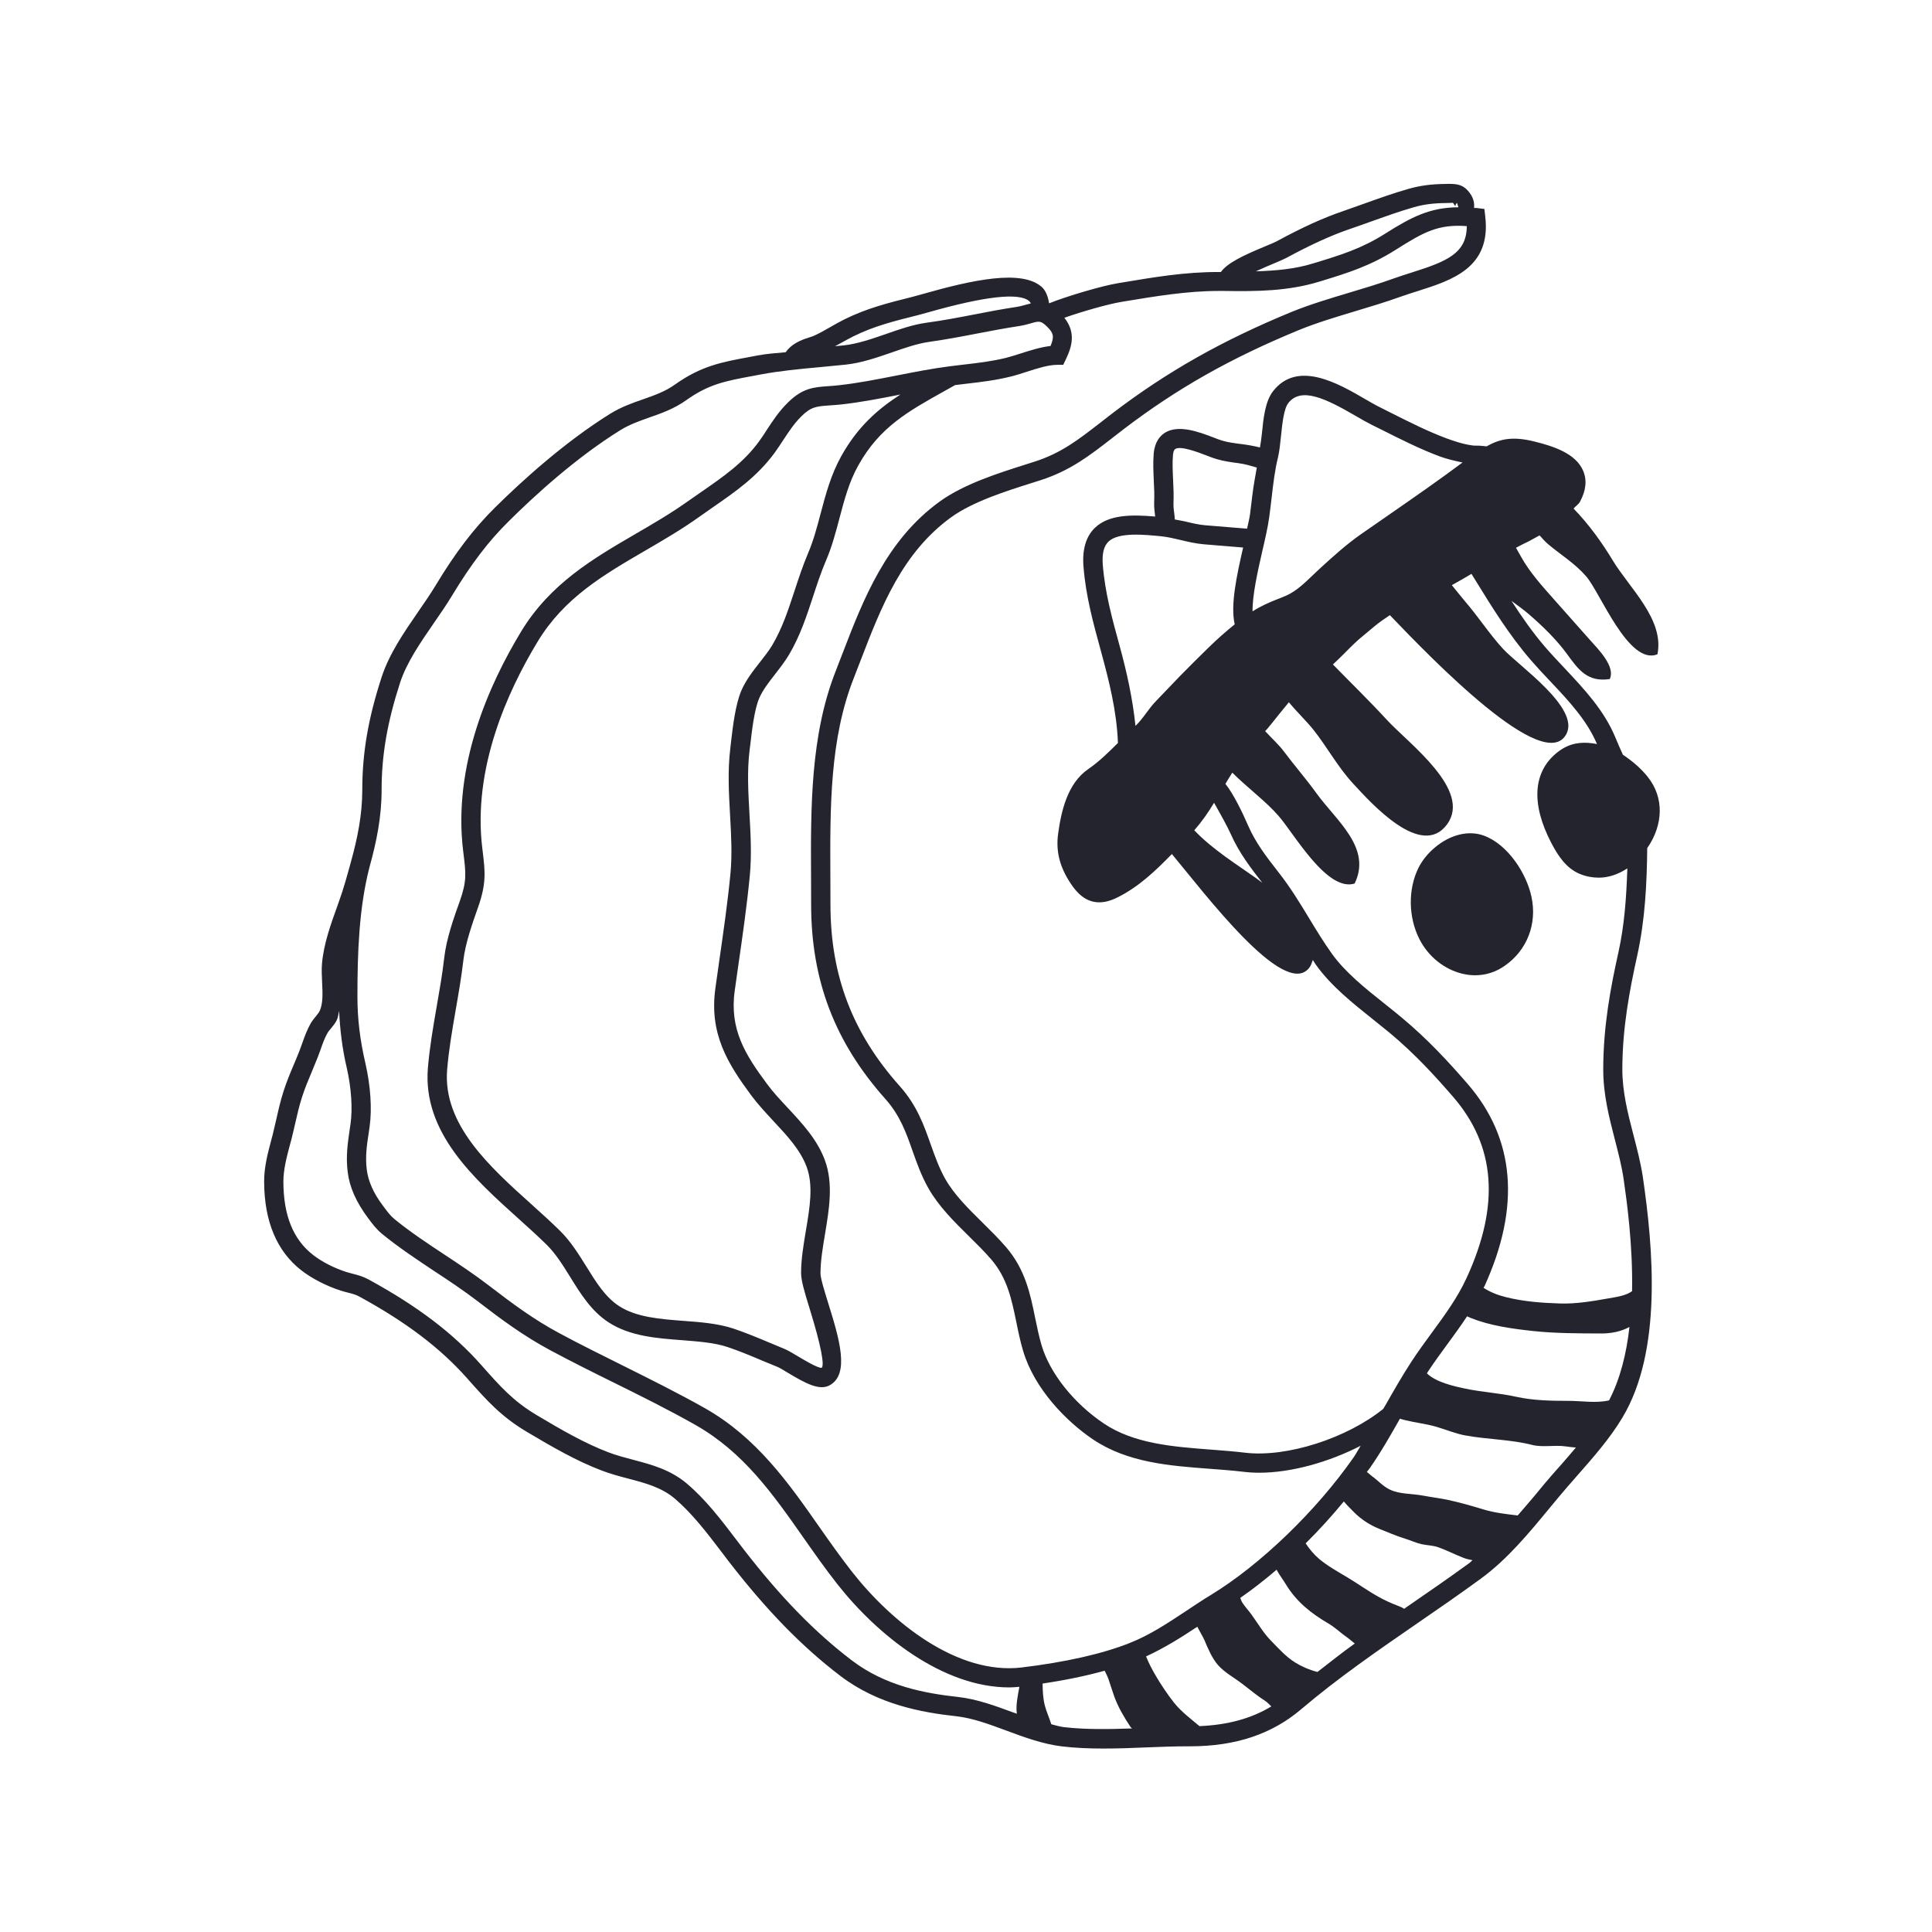 <svg xmlns="http://www.w3.org/2000/svg" xmlns:xlink="http://www.w3.org/1999/xlink" id="Livello_1" x="0px" y="0px" viewBox="0 0 25 25" xml:space="preserve">
<g>
	<path fill="#23242D" d="M21.135,14.68c-0.07-0.271-0.143-0.551-0.142-0.85c0.001-0.529,0.093-1.013,0.191-1.458   c0.105-0.472,0.126-0.947,0.131-1.397c0.207-0.3,0.223-0.651,0.006-0.923C21.231,9.939,21.118,9.845,21,9.766   c-0.034-0.075-0.067-0.15-0.097-0.223c-0.146-0.353-0.406-0.628-0.657-0.896c-0.084-0.089-0.167-0.177-0.247-0.269   c-0.165-0.191-0.306-0.394-0.441-0.603c0.077,0.057,0.156,0.113,0.23,0.177c0.177,0.153,0.353,0.325,0.486,0.507   c0.15,0.205,0.265,0.371,0.556,0.328c0.078-0.163-0.153-0.39-0.264-0.515c-0.155-0.174-0.308-0.348-0.464-0.523   c-0.153-0.173-0.308-0.344-0.42-0.545c-0.022-0.04-0.044-0.076-0.065-0.116c0.054-0.029,0.111-0.058,0.17-0.086   c0.044-0.022,0.089-0.051,0.135-0.074c0.037,0.04,0.073,0.083,0.113,0.116c0.165,0.138,0.343,0.245,0.49,0.414   c0.185,0.214,0.549,1.156,0.922,1.009c0.093-0.45-0.363-0.858-0.578-1.215c-0.133-0.22-0.305-0.464-0.507-0.671   c0.025-0.032,0.062-0.051,0.082-0.087c0.08-0.147,0.094-0.284,0.04-0.406c-0.095-0.217-0.372-0.312-0.63-0.375   c-0.278-0.069-0.443-0.036-0.618,0.063c-0.037-0.003-0.075-0.009-0.108-0.009c-0.027,0-0.051,0-0.068-0.002   c-0.125-0.016-0.243-0.056-0.343-0.093c-0.237-0.088-0.469-0.205-0.694-0.318L17.856,5.27c-0.056-0.027-0.12-0.065-0.19-0.105   c-0.348-0.203-0.874-0.508-1.191-0.105c-0.104,0.132-0.126,0.348-0.147,0.558c-0.007,0.065-0.015,0.118-0.024,0.172   c-0.082-0.02-0.163-0.034-0.242-0.044c-0.087-0.011-0.17-0.021-0.249-0.045c-0.031-0.009-0.07-0.024-0.113-0.041   c-0.188-0.072-0.45-0.169-0.625-0.061c-0.059,0.037-0.132,0.113-0.146,0.268c-0.01,0.118-0.004,0.239,0.001,0.356   c0.005,0.092,0.009,0.184,0.005,0.273c-0.003,0.062,0.005,0.125,0.013,0.188c-0.314-0.027-0.603-0.025-0.781,0.147   c-0.115,0.112-0.164,0.279-0.147,0.497c0.029,0.383,0.13,0.748,0.227,1.101c0.104,0.381,0.204,0.775,0.219,1.185   c-0.125,0.124-0.243,0.241-0.384,0.338c-0.269,0.184-0.35,0.544-0.39,0.837c-0.031,0.227,0.021,0.433,0.165,0.647   c0.074,0.111,0.187,0.24,0.367,0.24c0.067,0,0.144-0.018,0.231-0.061c0.284-0.14,0.502-0.352,0.709-0.564   c0.431,0.517,1.449,1.872,1.774,1.477c0.027-0.033,0.037-0.07,0.05-0.106c0.015,0.022,0.026,0.043,0.042,0.065   c0.194,0.271,0.471,0.492,0.738,0.705c0.073,0.058,0.144,0.115,0.212,0.171c0.329,0.274,0.588,0.559,0.819,0.825   c0.555,0.638,0.613,1.406,0.178,2.35c-0.117,0.254-0.278,0.474-0.449,0.707c-0.089,0.122-0.178,0.243-0.261,0.37   c-0.125,0.191-0.236,0.387-0.344,0.576c-0.008,0.013-0.017,0.027-0.024,0.04c-0.473,0.381-1.244,0.628-1.778,0.568   c-0.146-0.018-0.297-0.029-0.449-0.041c-0.49-0.037-0.998-0.075-1.39-0.339c-0.389-0.262-0.697-0.65-0.804-1.011   c-0.035-0.119-0.059-0.237-0.083-0.354c-0.063-0.309-0.128-0.629-0.379-0.919c-0.093-0.108-0.198-0.211-0.303-0.315   c-0.188-0.186-0.366-0.361-0.482-0.566c-0.081-0.144-0.132-0.29-0.187-0.443c-0.088-0.25-0.179-0.507-0.4-0.755   c-0.613-0.686-0.898-1.433-0.898-2.351l-0.001-0.333c-0.005-0.93-0.009-1.809,0.304-2.601l0.091-0.235   c0.262-0.68,0.533-1.382,1.167-1.842c0.281-0.203,0.708-0.338,1.05-0.446l0.107-0.034c0.384-0.123,0.638-0.32,0.932-0.549   l0.15-0.116c0.685-0.522,1.38-0.915,2.254-1.275c0.234-0.096,0.475-0.168,0.73-0.245c0.194-0.058,0.391-0.117,0.586-0.187   c0.075-0.027,0.152-0.051,0.228-0.075c0.447-0.142,0.953-0.303,0.875-0.966l-0.011-0.097l-0.097-0.012   c-0.014-0.002-0.023,0-0.037-0.001c0.007-0.061-0.007-0.127-0.053-0.19c-0.085-0.118-0.168-0.119-0.266-0.122l-0.04,0.001   c-0.199,0.002-0.338,0.021-0.496,0.066c-0.193,0.055-0.382,0.123-0.569,0.19c-0.091,0.033-0.182,0.065-0.271,0.096   c-0.254,0.086-0.535,0.214-0.858,0.39c-0.03,0.016-0.085,0.039-0.151,0.066c-0.274,0.114-0.486,0.212-0.572,0.332h-0.022   c-0.438-0.003-0.856,0.069-1.27,0.138l-0.042,0.007c-0.2,0.033-0.646,0.163-0.889,0.26c-0.014-0.096-0.049-0.171-0.094-0.211   c-0.26-0.231-0.895-0.093-1.543,0.091c-0.05,0.014-0.09,0.025-0.138,0.038c-0.312,0.078-0.58,0.145-0.872,0.289   c-0.062,0.031-0.123,0.065-0.185,0.101c-0.065,0.037-0.131,0.075-0.198,0.106c-0.027,0.013-0.06,0.023-0.094,0.034   c-0.096,0.03-0.213,0.082-0.285,0.185C10.047,4.569,9.922,4.577,9.801,4.6l-0.1,0.019C9.337,4.686,9.074,4.735,8.737,4.974   C8.608,5.067,8.468,5.115,8.321,5.167C8.182,5.215,8.038,5.266,7.894,5.355C7.309,5.72,6.762,6.215,6.406,6.567   C6.131,6.839,5.893,7.15,5.636,7.577C5.567,7.69,5.488,7.806,5.407,7.922C5.225,8.187,5.037,8.46,4.939,8.76   c-0.174,0.533-0.251,0.982-0.251,1.458c0,0.326-0.062,0.627-0.147,0.935l-0.001,0c-0.001,0.003-0.001,0.007-0.002,0.011   c-0.046,0.166-0.089,0.328-0.155,0.51l-0.021,0.06c-0.081,0.223-0.172,0.477-0.195,0.73c-0.007,0.077-0.003,0.162,0.001,0.248   c0.007,0.138,0.014,0.281-0.035,0.376c-0.009,0.018-0.027,0.039-0.045,0.062c-0.025,0.03-0.049,0.061-0.068,0.093   c-0.047,0.083-0.079,0.171-0.109,0.256l-0.032,0.088c-0.024,0.063-0.05,0.125-0.076,0.186c-0.048,0.113-0.095,0.226-0.134,0.348   c-0.039,0.121-0.067,0.244-0.094,0.365c-0.015,0.065-0.03,0.131-0.046,0.195l-0.02,0.076c-0.045,0.17-0.092,0.346-0.091,0.535   c0.002,0.513,0.164,0.898,0.48,1.145c0.139,0.108,0.326,0.204,0.513,0.264c0.033,0.01,0.064,0.019,0.094,0.026   c0.055,0.014,0.099,0.025,0.144,0.05c0.605,0.33,1.048,0.666,1.394,1.056c0.255,0.288,0.44,0.497,0.781,0.699   c0.32,0.19,0.634,0.372,0.963,0.497c0.113,0.043,0.228,0.074,0.343,0.104c0.221,0.058,0.43,0.113,0.602,0.259   c0.223,0.19,0.412,0.437,0.594,0.676l0.108,0.142c0.487,0.629,0.944,1.098,1.439,1.475c0.487,0.372,1.058,0.475,1.501,0.523   c0.209,0.023,0.423,0.102,0.649,0.186c0.231,0.086,0.471,0.174,0.717,0.204c0.176,0.021,0.358,0.028,0.54,0.028   c0.187,0,0.374-0.007,0.558-0.015c0.18-0.007,0.358-0.014,0.532-0.014c0.01,0,0.019,0,0.03,0c0.588,0,1.059-0.157,1.439-0.481   c0.471-0.401,0.998-0.764,1.506-1.114c0.275-0.189,0.55-0.379,0.818-0.575c0.342-0.25,0.621-0.588,0.892-0.917l0.112-0.135   c0.077-0.092,0.157-0.184,0.238-0.276c0.209-0.238,0.426-0.483,0.588-0.754c0.519-0.862,0.4-2.192,0.265-3.118   C21.229,15.04,21.181,14.857,21.135,14.68z M16.576,5.643c0.016-0.157,0.036-0.354,0.095-0.428C16.839,5,17.165,5.163,17.541,5.381   c0.075,0.044,0.145,0.084,0.205,0.114l0.165,0.082c0.231,0.116,0.47,0.236,0.719,0.329c0.083,0.031,0.19,0.056,0.295,0.079   c-0.305,0.227-0.611,0.44-0.934,0.664l-0.375,0.26c-0.19,0.132-0.359,0.286-0.522,0.434c-0.033,0.03-0.067,0.062-0.101,0.095   c-0.109,0.105-0.222,0.213-0.347,0.268c-0.042,0.019-0.084,0.035-0.125,0.051c-0.101,0.04-0.207,0.086-0.313,0.154   c-0.003-0.207,0.065-0.511,0.124-0.77c0.039-0.167,0.075-0.325,0.092-0.451c0.012-0.085,0.021-0.169,0.031-0.251   c0.021-0.183,0.041-0.355,0.083-0.524C16.555,5.841,16.566,5.745,16.576,5.643z M15.208,5.81c0.069-0.045,0.294,0.042,0.402,0.083   c0.05,0.02,0.096,0.037,0.131,0.047c0.098,0.029,0.195,0.042,0.288,0.054c0.083,0.011,0.158,0.034,0.234,0.056   c-0.021,0.119-0.043,0.237-0.058,0.361c-0.009,0.08-0.019,0.162-0.03,0.246c-0.007,0.051-0.025,0.123-0.038,0.184l-0.54-0.044   c-0.086-0.007-0.173-0.028-0.264-0.05c-0.043-0.01-0.087-0.016-0.131-0.025c-0.002-0.02-0.002-0.041-0.005-0.06   c-0.007-0.052-0.014-0.102-0.012-0.153c0.004-0.097,0-0.196-0.005-0.296c-0.005-0.114-0.011-0.221-0.002-0.323   C15.181,5.858,15.188,5.822,15.208,5.81z M14.343,7.009c0.129-0.126,0.466-0.091,0.688-0.069c0.083,0.009,0.163,0.028,0.243,0.047   c0.097,0.023,0.196,0.047,0.303,0.056l0.509,0.042c-0.084,0.369-0.166,0.744-0.109,0.994c-0.11,0.089-0.224,0.188-0.35,0.312   c-0.121,0.119-0.243,0.239-0.361,0.36l-0.3,0.313c-0.055,0.056-0.099,0.115-0.143,0.175c-0.041,0.056-0.082,0.107-0.13,0.154   c-0.037-0.358-0.114-0.702-0.204-1.031c-0.098-0.357-0.191-0.694-0.219-1.054C14.259,7.165,14.283,7.067,14.343,7.009z    M15.454,10.744c0.097-0.111,0.181-0.231,0.256-0.356c0.079,0.138,0.182,0.326,0.214,0.4c0.109,0.248,0.268,0.453,0.41,0.635   c-0.029-0.022-0.059-0.045-0.082-0.061C16.013,11.192,15.686,10.989,15.454,10.744z M18.988,14.022   c-0.238-0.274-0.505-0.567-0.848-0.853c-0.069-0.058-0.142-0.116-0.216-0.175c-0.254-0.202-0.517-0.411-0.69-0.654   c-0.108-0.151-0.204-0.309-0.296-0.461c-0.118-0.195-0.241-0.397-0.392-0.589c-0.171-0.218-0.3-0.39-0.393-0.602   c-0.073-0.168-0.186-0.406-0.296-0.545c0.029-0.051,0.06-0.097,0.089-0.145c0.194,0.194,0.435,0.371,0.599,0.56   c0.205,0.236,0.627,0.986,0.984,0.875c0.225-0.463-0.237-0.813-0.493-1.167c-0.138-0.191-0.287-0.361-0.426-0.547   c-0.053-0.072-0.15-0.163-0.239-0.258c0.011-0.012,0.022-0.024,0.033-0.036c0.049-0.059,0.095-0.117,0.141-0.175   c0.043-0.054,0.088-0.109,0.133-0.163c0.107,0.129,0.234,0.251,0.316,0.354c0.181,0.228,0.314,0.48,0.513,0.696   c0.234,0.254,0.886,0.984,1.218,0.53c0.325-0.444-0.495-1.044-0.778-1.351c-0.227-0.247-0.469-0.482-0.699-0.718   c0.053-0.049,0.104-0.099,0.154-0.149c0.08-0.081,0.156-0.158,0.244-0.228c0.043-0.035,0.085-0.07,0.127-0.106   c0.07-0.06,0.141-0.107,0.212-0.155c0.547,0.572,2.002,2.076,2.284,1.538c0.178-0.339-0.622-0.886-0.819-1.101   c-0.179-0.195-0.317-0.412-0.491-0.614c-0.047-0.055-0.108-0.133-0.172-0.211c0.086-0.048,0.171-0.096,0.254-0.146l0.053,0.086   c0.214,0.347,0.435,0.706,0.717,1.032c0.082,0.094,0.167,0.186,0.253,0.276c0.244,0.258,0.472,0.504,0.601,0.808   c-0.149-0.029-0.3-0.027-0.443,0.059l0,0c-0.021,0.013-0.043,0.027-0.063,0.043c-0.322,0.249-0.352,0.667-0.085,1.178   c0.087,0.166,0.193,0.329,0.372,0.402c0.078,0.032,0.161,0.047,0.244,0.047c0.13,0,0.256-0.047,0.368-0.12   c-0.013,0.38-0.038,0.735-0.115,1.083c-0.102,0.458-0.196,0.958-0.197,1.511c-0.001,0.331,0.076,0.627,0.15,0.914   c0.046,0.178,0.09,0.346,0.115,0.521c0.039,0.271,0.119,0.838,0.108,1.442c-0.085,0.061-0.205,0.075-0.306,0.093   c-0.202,0.036-0.419,0.073-0.625,0.066c-0.236-0.007-0.476-0.025-0.705-0.083c-0.101-0.025-0.199-0.063-0.286-0.12   c0.003-0.007,0.008-0.013,0.012-0.02C19.679,15.613,19.605,14.732,18.988,14.022z M16.468,3.416   c0.076-0.032,0.14-0.059,0.174-0.077c0.312-0.169,0.58-0.292,0.82-0.374c0.091-0.031,0.183-0.064,0.275-0.097   c0.182-0.065,0.365-0.131,0.553-0.185c0.134-0.039,0.255-0.054,0.429-0.056l0.044-0.001c0.017,0,0.039-0.001,0.037-0.004   l0.033,0.048c-0.003-0.014,0.01-0.039,0.021-0.044l0.018,0.056c-0.369,0.002-0.609,0.127-0.944,0.339   c-0.308,0.195-0.569,0.275-0.901,0.377l-0.033,0.01c-0.238,0.074-0.487,0.095-0.743,0.103C16.335,3.472,16.419,3.436,16.468,3.416z    M11.041,4.353c0.268-0.133,0.525-0.197,0.844-0.277c0.028-0.007,0.071-0.019,0.124-0.034c0.739-0.21,1.18-0.259,1.309-0.145   c0.005,0.005,0.014,0.013,0.02,0.03c-0.023,0.005-0.046,0.011-0.067,0.017c-0.035,0.01-0.074,0.021-0.12,0.028   c-0.186,0.028-0.365,0.062-0.543,0.097c-0.202,0.039-0.404,0.078-0.619,0.107c-0.175,0.024-0.354,0.086-0.527,0.147   c-0.18,0.062-0.367,0.127-0.542,0.146c-0.039,0.004-0.076,0.008-0.115,0.011c0.022-0.012,0.044-0.023,0.065-0.035   C10.927,4.414,10.984,4.381,11.041,4.353z M5.176,8.837c0.086-0.265,0.265-0.523,0.437-0.773C5.697,7.943,5.779,7.824,5.85,7.706   c0.247-0.408,0.472-0.704,0.732-0.96C6.928,6.402,7.46,5.919,8.026,5.567c0.121-0.075,0.246-0.118,0.377-0.165   c0.158-0.055,0.32-0.112,0.479-0.225c0.291-0.207,0.506-0.247,0.864-0.313l0.1-0.019c0.248-0.046,0.497-0.07,0.761-0.094   c0.111-0.01,0.224-0.021,0.339-0.033c0.204-0.022,0.404-0.092,0.598-0.159c0.169-0.059,0.329-0.114,0.479-0.135   c0.219-0.031,0.425-0.07,0.631-0.11c0.176-0.034,0.351-0.067,0.534-0.095c0.057-0.009,0.106-0.022,0.151-0.035   c0.107-0.031,0.129-0.037,0.212,0.045c0.081,0.08,0.094,0.126,0.043,0.248c-0.127,0.014-0.258,0.056-0.384,0.096   c-0.066,0.021-0.13,0.042-0.19,0.057c-0.184,0.045-0.351,0.065-0.543,0.087l-0.174,0.021c-0.24,0.03-0.476,0.077-0.705,0.122   c-0.256,0.05-0.497,0.098-0.743,0.125c-0.051,0.006-0.097,0.009-0.138,0.012C10.531,5.01,10.384,5.02,10.19,5.214   c-0.113,0.113-0.189,0.229-0.263,0.342C9.894,5.608,9.859,5.661,9.821,5.713C9.62,5.989,9.356,6.171,9.077,6.364L8.899,6.488   C8.681,6.643,8.449,6.778,8.224,6.909C7.681,7.225,7.12,7.551,6.744,8.171c-0.417,0.687-0.885,1.736-0.751,2.838l0.005,0.041   c0.031,0.25,0.043,0.354-0.048,0.61c-0.078,0.217-0.174,0.487-0.202,0.737c-0.025,0.217-0.062,0.425-0.098,0.632   c-0.044,0.254-0.09,0.517-0.113,0.79c-0.069,0.833,0.59,1.426,1.171,1.949c0.129,0.116,0.254,0.229,0.367,0.34   c0.117,0.116,0.208,0.262,0.304,0.417c0.134,0.217,0.273,0.441,0.496,0.586c0.277,0.18,0.62,0.206,0.952,0.231   c0.214,0.017,0.417,0.032,0.583,0.087c0.151,0.05,0.308,0.116,0.462,0.181l0.185,0.076c0.032,0.013,0.081,0.043,0.137,0.077   c0.231,0.139,0.406,0.232,0.537,0.165c0.272-0.142,0.127-0.612-0.014-1.066c-0.047-0.152-0.101-0.324-0.1-0.387   c0.001-0.161,0.029-0.33,0.059-0.508c0.053-0.319,0.109-0.65-0.001-0.951c-0.098-0.269-0.294-0.479-0.484-0.683   c-0.097-0.104-0.189-0.202-0.265-0.306c-0.281-0.378-0.49-0.708-0.418-1.211l0.045-0.319c0.056-0.386,0.113-0.786,0.15-1.17   c0.025-0.266,0.01-0.536-0.005-0.797c-0.016-0.284-0.031-0.552,0.001-0.816l0.01-0.08c0.021-0.18,0.052-0.451,0.114-0.596   c0.045-0.107,0.125-0.209,0.209-0.317c0.064-0.082,0.126-0.163,0.176-0.246c0.145-0.244,0.229-0.501,0.311-0.75   c0.051-0.156,0.103-0.316,0.17-0.473c0.077-0.178,0.126-0.366,0.174-0.547c0.064-0.242,0.125-0.471,0.243-0.682   c0.275-0.494,0.642-0.698,1.105-0.957l0.148-0.083l0.148-0.018c0.202-0.023,0.375-0.044,0.575-0.093   c0.065-0.016,0.135-0.039,0.207-0.062c0.136-0.044,0.277-0.089,0.391-0.089h0.078l0.034-0.071c0.08-0.167,0.132-0.346-0.019-0.538   c0.229-0.081,0.566-0.177,0.735-0.205l0.041-0.007c0.4-0.066,0.813-0.135,1.217-0.135c0.004,0,0.008,0,0.012,0h0.067   c0.422,0.007,0.826,0.002,1.225-0.12l0.033-0.01c0.335-0.103,0.625-0.192,0.961-0.405c0.355-0.224,0.544-0.332,0.916-0.304   c0,0.355-0.264,0.458-0.708,0.599c-0.079,0.025-0.158,0.05-0.236,0.078C17.842,3.673,17.65,3.73,17.46,3.787   c-0.25,0.075-0.509,0.152-0.754,0.252c-0.895,0.369-1.607,0.772-2.31,1.308l-0.152,0.118c-0.287,0.223-0.513,0.399-0.855,0.508   l-0.106,0.034c-0.36,0.114-0.808,0.255-1.122,0.482c-0.695,0.502-0.992,1.274-1.254,1.954l-0.09,0.233   c-0.332,0.837-0.327,1.781-0.322,2.694l0.001,0.333c0,0.983,0.306,1.783,0.961,2.518c0.188,0.211,0.268,0.434,0.351,0.671   c0.056,0.158,0.113,0.32,0.205,0.483c0.133,0.235,0.332,0.432,0.524,0.621c0.1,0.099,0.2,0.197,0.289,0.3   c0.208,0.242,0.264,0.516,0.324,0.806c0.025,0.124,0.051,0.25,0.088,0.375c0.146,0.496,0.563,0.918,0.904,1.148   c0.447,0.301,0.988,0.342,1.511,0.381c0.148,0.011,0.295,0.022,0.438,0.039c0.065,0.008,0.133,0.012,0.203,0.012   c0.412,0,0.897-0.135,1.313-0.349c-0.031,0.049-0.056,0.099-0.089,0.147c-0.483,0.694-1.21,1.395-1.853,1.786   c-0.109,0.066-0.215,0.137-0.32,0.207c-0.239,0.158-0.464,0.308-0.724,0.411c-0.351,0.141-0.836,0.25-1.401,0.318   c-0.827,0.098-1.671-0.573-2.191-1.233c-0.149-0.19-0.288-0.387-0.426-0.584c-0.399-0.57-0.812-1.16-1.485-1.54   c-0.35-0.197-0.712-0.377-1.063-0.552c-0.273-0.136-0.547-0.271-0.818-0.417c-0.334-0.179-0.611-0.386-0.913-0.618   c-0.185-0.142-0.38-0.271-0.569-0.396c-0.221-0.146-0.448-0.296-0.652-0.463c-0.051-0.042-0.09-0.094-0.15-0.175   c-0.12-0.159-0.189-0.315-0.207-0.465c-0.021-0.168,0-0.31,0.025-0.474l0.012-0.083c0.032-0.229,0.012-0.526-0.054-0.815   c-0.071-0.304-0.104-0.58-0.104-0.867c0-0.557,0.019-1.144,0.156-1.674c0.091-0.328,0.157-0.649,0.157-1.002   C4.938,9.77,5.012,9.344,5.176,8.837z M9.447,10.545c0.014,0.252,0.029,0.512,0.005,0.759c-0.036,0.378-0.094,0.775-0.149,1.158   l-0.045,0.319c-0.085,0.597,0.161,0.985,0.465,1.396c0.085,0.114,0.186,0.222,0.283,0.327c0.181,0.194,0.352,0.377,0.433,0.598   c0.087,0.239,0.04,0.523-0.011,0.823c-0.03,0.181-0.062,0.367-0.062,0.548c0,0.096,0.042,0.238,0.111,0.462   c0.149,0.48,0.195,0.74,0.154,0.765c0,0-0.001,0-0.001,0c-0.057,0-0.227-0.103-0.309-0.152c-0.07-0.042-0.132-0.078-0.172-0.094   l-0.182-0.076c-0.16-0.067-0.323-0.135-0.479-0.187c-0.197-0.065-0.424-0.083-0.644-0.099c-0.3-0.023-0.611-0.046-0.834-0.192   c-0.176-0.114-0.295-0.305-0.42-0.507c-0.1-0.16-0.202-0.326-0.34-0.463c-0.115-0.114-0.243-0.229-0.375-0.348   c-0.538-0.484-1.148-1.032-1.089-1.742c0.022-0.262,0.065-0.507,0.11-0.768c0.037-0.212,0.074-0.425,0.1-0.647   s0.117-0.477,0.189-0.682c0.111-0.312,0.092-0.467,0.061-0.724l-0.005-0.041C6.115,9.948,6.562,8.954,6.958,8.301   C7.301,7.735,7.81,7.439,8.349,7.125c0.23-0.134,0.468-0.272,0.695-0.434l0.175-0.123c0.297-0.205,0.577-0.399,0.804-0.708   c0.041-0.057,0.078-0.113,0.114-0.168c0.07-0.106,0.136-0.208,0.23-0.302c0.127-0.127,0.197-0.132,0.367-0.144   c0.044-0.003,0.093-0.006,0.148-0.012c0.257-0.028,0.515-0.079,0.765-0.128c0.001,0,0.002,0,0.003,0   c-0.295,0.191-0.553,0.418-0.764,0.796c-0.133,0.239-0.201,0.493-0.266,0.739c-0.048,0.181-0.093,0.352-0.162,0.514   c-0.071,0.167-0.125,0.333-0.178,0.494c-0.081,0.247-0.157,0.48-0.288,0.701C9.948,8.423,9.891,8.495,9.834,8.568   C9.743,8.684,9.649,8.804,9.591,8.941C9.516,9.119,9.483,9.4,9.459,9.605L9.45,9.685C9.415,9.971,9.431,10.263,9.447,10.545z    M15.189,22.029c-0.081-0.103-0.164-0.227-0.23-0.339c-0.044-0.074-0.094-0.167-0.129-0.256c0.234-0.108,0.449-0.242,0.654-0.378   c0.003-0.002,0.006-0.004,0.009-0.006c0.037,0.07,0.079,0.142,0.094,0.177c0.043,0.103,0.099,0.235,0.175,0.32   c0.086,0.097,0.212,0.164,0.316,0.244c0.102,0.078,0.193,0.155,0.298,0.222c0.024,0.016,0.049,0.043,0.075,0.068   c-0.261,0.158-0.566,0.24-0.93,0.255C15.407,22.24,15.284,22.149,15.189,22.029z M16.758,21.512   c-0.122-0.077-0.213-0.181-0.311-0.281c-0.099-0.1-0.171-0.226-0.253-0.339c-0.036-0.05-0.083-0.1-0.116-0.151   c-0.013-0.02-0.021-0.042-0.029-0.064c0.158-0.11,0.314-0.231,0.47-0.365c0.037,0.069,0.09,0.139,0.117,0.184   c0.138,0.229,0.326,0.379,0.555,0.513c0.088,0.051,0.16,0.124,0.243,0.181c0.025,0.017,0.06,0.049,0.097,0.077   c-0.165,0.118-0.323,0.244-0.483,0.368C16.943,21.609,16.832,21.559,16.758,21.512z M12.399,21.959   c-0.437-0.048-0.941-0.142-1.377-0.474c-0.478-0.364-0.92-0.818-1.394-1.43l-0.107-0.14c-0.19-0.25-0.387-0.508-0.63-0.715   c-0.215-0.183-0.461-0.248-0.7-0.311c-0.106-0.028-0.213-0.056-0.318-0.096c-0.31-0.118-0.614-0.294-0.924-0.479   c-0.308-0.183-0.472-0.369-0.721-0.65c-0.365-0.413-0.83-0.765-1.461-1.109c-0.072-0.039-0.138-0.056-0.201-0.072   c-0.026-0.007-0.052-0.014-0.08-0.022c-0.16-0.051-0.319-0.132-0.436-0.223c-0.256-0.2-0.382-0.51-0.383-0.948   c0-0.155,0.042-0.315,0.083-0.47l0.021-0.077c0.017-0.066,0.032-0.134,0.048-0.202c0.026-0.114,0.052-0.23,0.089-0.344   c0.037-0.115,0.081-0.221,0.126-0.327c0.026-0.063,0.053-0.127,0.079-0.193l0.035-0.095c0.027-0.078,0.053-0.151,0.09-0.215   c0.012-0.021,0.028-0.039,0.043-0.057c0.025-0.03,0.054-0.065,0.076-0.108c0.019-0.038,0.021-0.08,0.031-0.121   c0.012,0.241,0.039,0.48,0.099,0.737c0.059,0.256,0.077,0.527,0.049,0.724l-0.012,0.081c-0.025,0.175-0.05,0.339-0.025,0.541   c0.023,0.194,0.108,0.391,0.27,0.606c0.05,0.067,0.102,0.137,0.177,0.198c0.214,0.175,0.447,0.329,0.672,0.479   c0.186,0.122,0.377,0.249,0.555,0.385c0.311,0.239,0.597,0.452,0.947,0.64c0.273,0.146,0.549,0.284,0.825,0.42   c0.348,0.172,0.708,0.351,1.051,0.545c0.624,0.353,1.003,0.893,1.404,1.465c0.141,0.201,0.282,0.402,0.434,0.595   c0.523,0.665,1.366,1.338,2.226,1.338c0.044,0,0.087-0.004,0.131-0.008c-0.02,0.112-0.049,0.241-0.033,0.348   c-0.017-0.006-0.033-0.011-0.05-0.017C12.877,22.073,12.638,21.985,12.399,21.959z M13.767,22.349   c-0.054-0.006-0.109-0.024-0.163-0.037c-0.027-0.084-0.067-0.175-0.084-0.243c-0.023-0.09-0.028-0.186-0.029-0.284   c0.298-0.044,0.565-0.1,0.803-0.166c0.018,0.037,0.037,0.073,0.049,0.107c0.025,0.072,0.048,0.15,0.076,0.228   c0.051,0.14,0.129,0.271,0.212,0.396c0.006,0.01,0.013,0.008,0.019,0.016C14.351,22.376,14.049,22.382,13.767,22.349z    M18.202,20.795c-0.011,0.007-0.021,0.015-0.032,0.023c-0.024-0.017-0.054-0.029-0.083-0.04c-0.088-0.033-0.17-0.071-0.252-0.117   c-0.134-0.074-0.266-0.17-0.397-0.248c-0.12-0.072-0.26-0.149-0.369-0.241c-0.059-0.05-0.124-0.124-0.174-0.201   c0.174-0.172,0.339-0.354,0.494-0.542c0.045,0.053,0.097,0.104,0.139,0.146c0.092,0.09,0.197,0.158,0.315,0.206   c0.109,0.045,0.229,0.095,0.338,0.129c0.075,0.023,0.143,0.056,0.217,0.072c0.069,0.015,0.144,0.015,0.212,0.039   c0.106,0.037,0.222,0.097,0.329,0.138c0.047,0.018,0.079,0.022,0.115,0.03c-0.014,0.011-0.026,0.026-0.041,0.037   C18.748,20.419,18.475,20.607,18.202,20.795z M19.973,19.215l-0.112,0.136c-0.072,0.087-0.148,0.172-0.222,0.259   c-0.151-0.018-0.298-0.034-0.447-0.079c-0.146-0.045-0.302-0.089-0.45-0.121c-0.109-0.024-0.22-0.036-0.329-0.057   c-0.141-0.027-0.305-0.016-0.433-0.08c-0.086-0.042-0.148-0.115-0.226-0.171c-0.015-0.01-0.041-0.035-0.067-0.056   c0.012-0.016,0.026-0.032,0.038-0.048c0.147-0.211,0.27-0.428,0.39-0.64c0.023,0.007,0.046,0.014,0.068,0.019   c0.129,0.032,0.276,0.048,0.401,0.085c0.125,0.036,0.253,0.09,0.374,0.112c0.289,0.053,0.588,0.052,0.867,0.123   c0.136,0.035,0.288-0.001,0.432,0.019c0.044,0.006,0.09,0.012,0.135,0.015c-0.058,0.068-0.116,0.137-0.175,0.204   C20.133,19.028,20.051,19.122,19.973,19.215z M20.821,18.121c-0.17,0.039-0.349,0.006-0.53,0.006c-0.223,0-0.456-0.005-0.667-0.052   c-0.22-0.049-0.451-0.061-0.667-0.107c-0.123-0.026-0.372-0.078-0.493-0.197c0.005-0.007,0.008-0.014,0.013-0.021   c0.081-0.123,0.167-0.241,0.253-0.358c0.085-0.116,0.172-0.235,0.254-0.359c0.018,0.008,0.038,0.018,0.049,0.022   c0.249,0.099,0.525,0.138,0.803,0.168c0.287,0.031,0.589,0.031,0.887,0.032c0.129,0,0.253-0.025,0.362-0.084   C21.047,17.513,20.966,17.843,20.821,18.121z"></path>
	<path fill="#23242D" d="M19.817,11.604c-0.063-0.297-0.301-0.675-0.616-0.791c-0.195-0.072-0.434-0.015-0.634,0.154   c-0.089,0.074-0.164,0.167-0.211,0.261c-0.138,0.277-0.133,0.64,0.011,0.924c0.113,0.223,0.319,0.39,0.552,0.447   c0.057,0.014,0.113,0.021,0.169,0.021c0.137,0,0.27-0.042,0.385-0.124C19.761,12.295,19.893,11.953,19.817,11.604z"></path>
</g>
</svg>